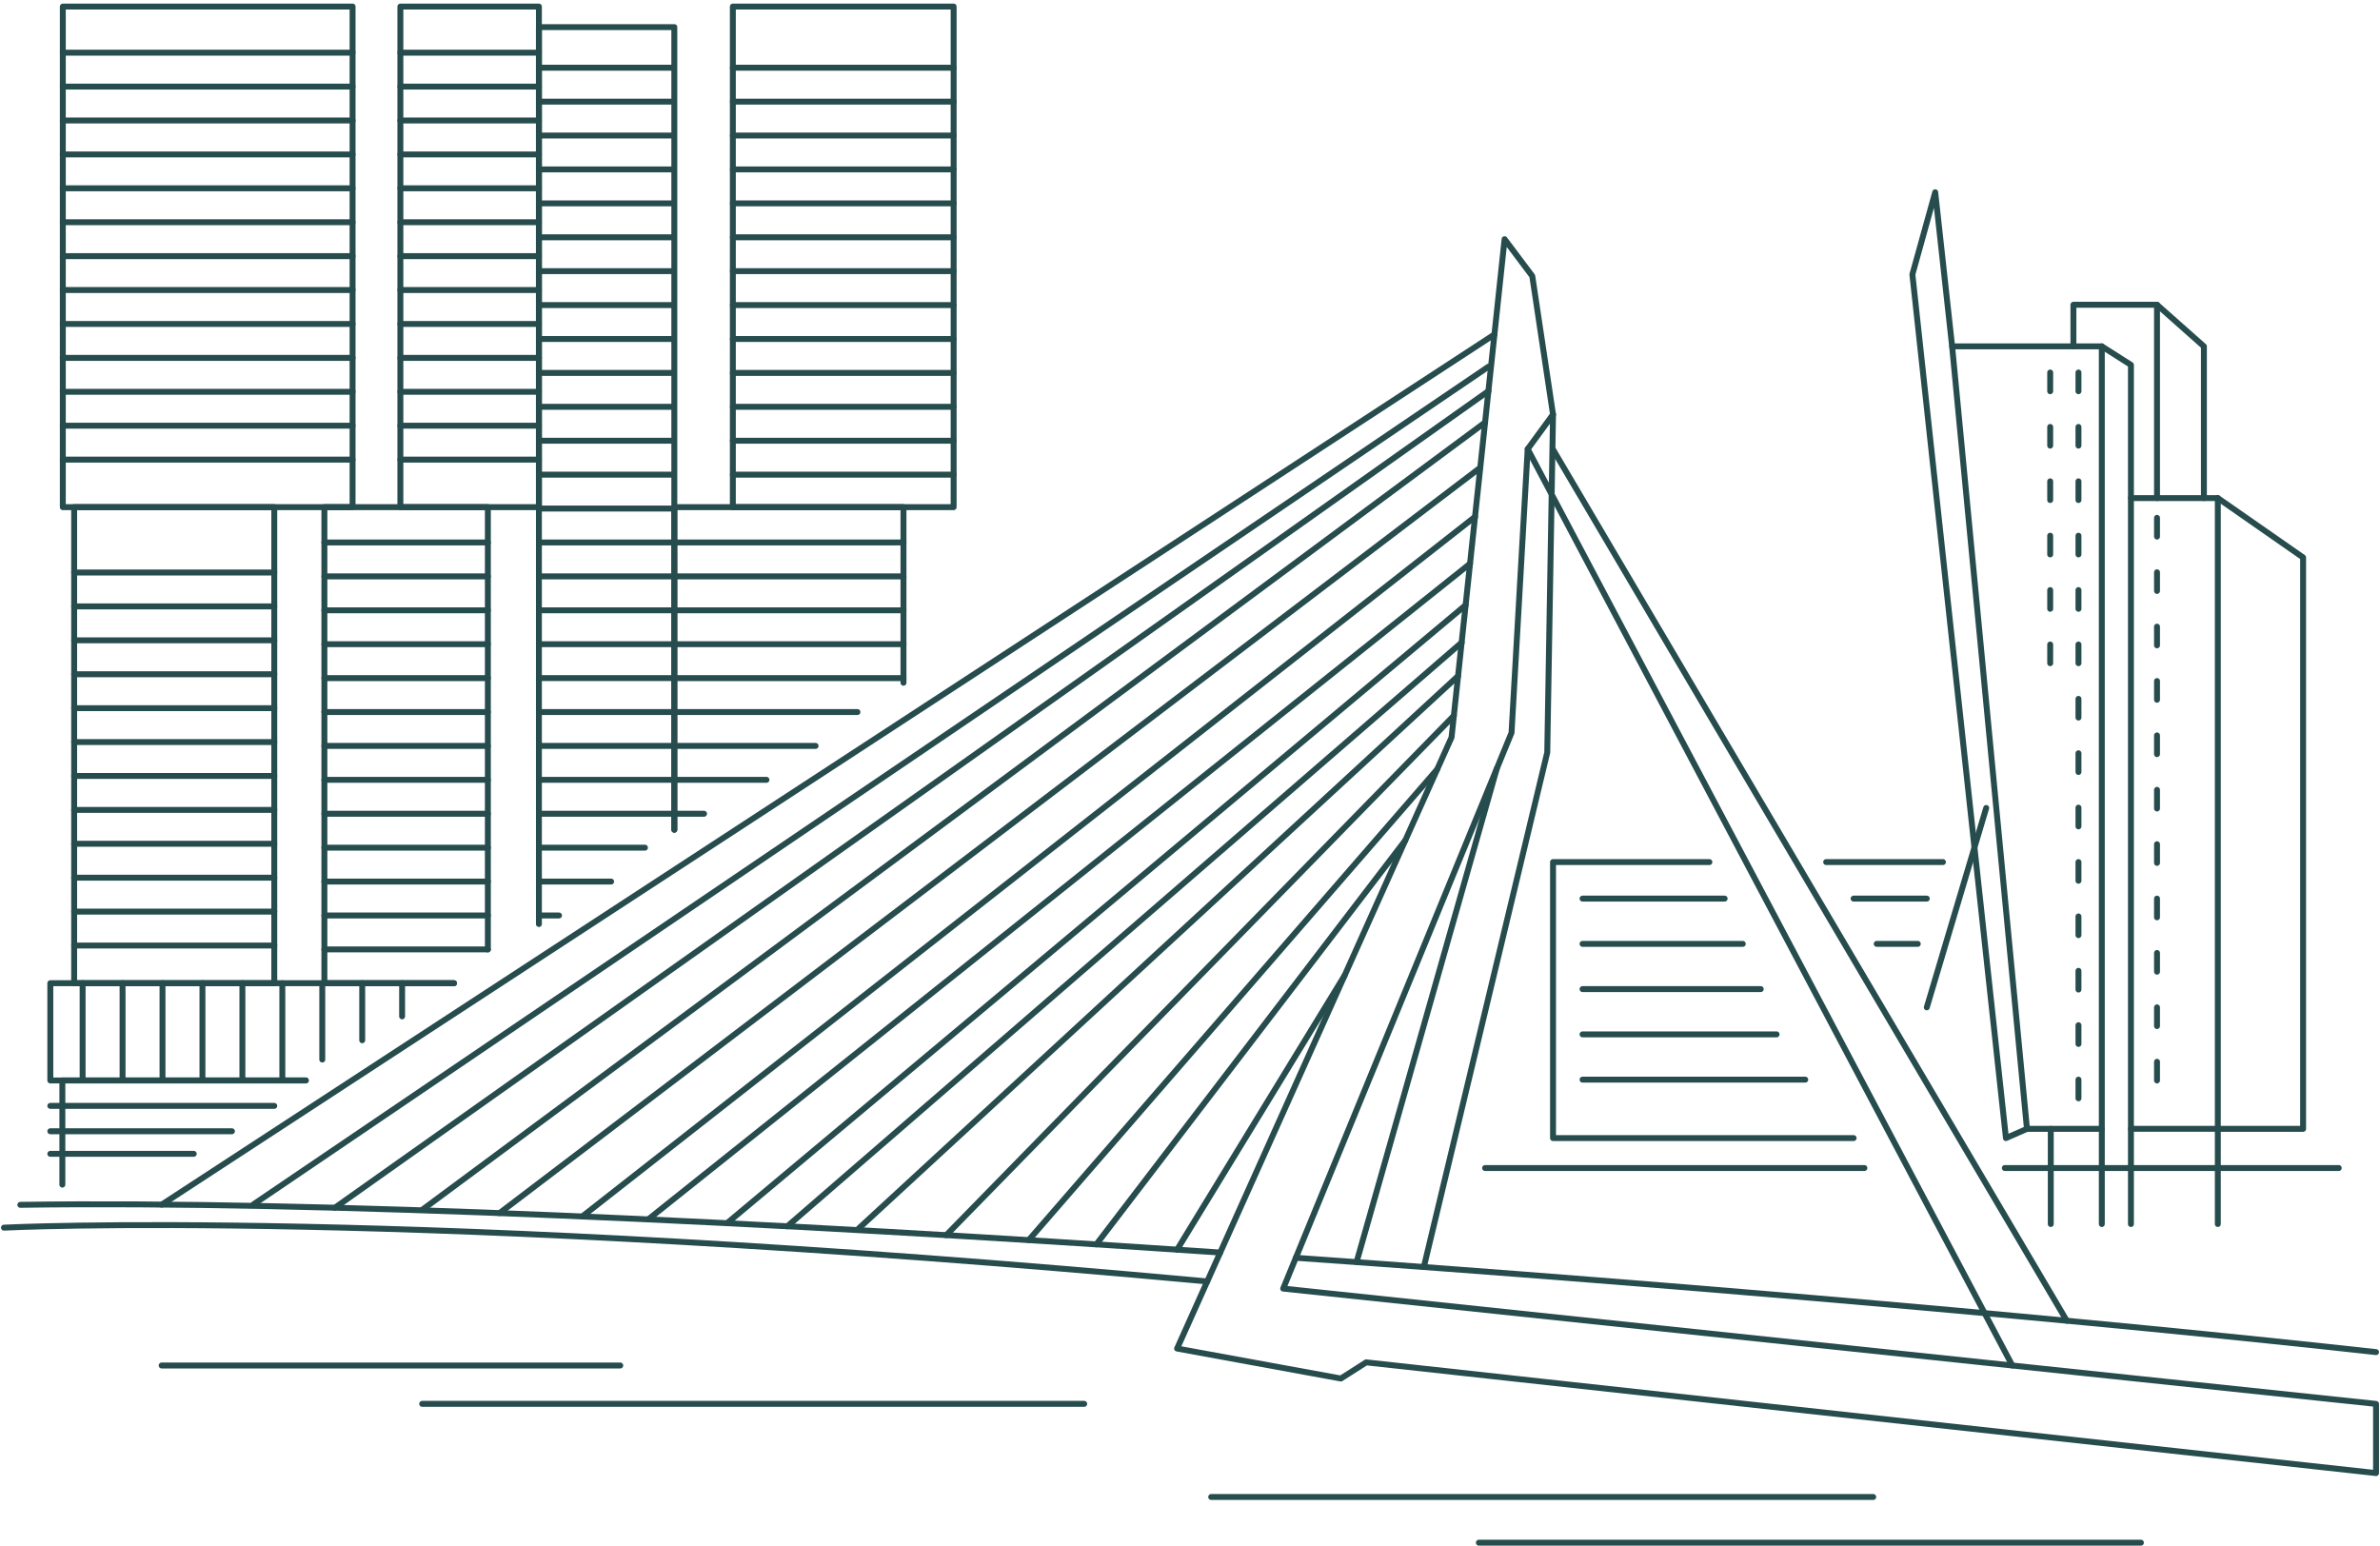 <svg width="602" height="391" viewBox="0 0 602 391" fill="none" xmlns="http://www.w3.org/2000/svg">
<path d="M380.571 60.504L367.155 186.517L297.739 341.11L339.16 348.693L345.569 344.608L601 372.614V355.113L324.571 325.945L382.33 185.344L386.414 113.592L392.824 104.837L387.577 69.836L380.571 60.504Z" stroke="#274C4D" stroke-width="1.5" stroke-linecap="round" stroke-linejoin="round"/>
<path d="M1 310.533C1 310.533 101.508 305.378 305.362 324.134" stroke="#274C4D" stroke-width="1.5" stroke-linecap="round" stroke-linejoin="round"/>
<path d="M327.771 318.157C430.552 325.369 531.409 334.32 601 342.016" stroke="#274C4D" stroke-width="1.5" stroke-linecap="round" stroke-linejoin="round"/>
<path d="M5.146 304.762C79.46 303.661 194.103 309.052 308.634 316.83" stroke="#274C4D" stroke-width="1.5" stroke-linecap="round" stroke-linejoin="round"/>
<path d="M392.824 104.837L391.363 190.344L360.148 320.482" stroke="#274C4D" stroke-width="1.5" stroke-linecap="round" stroke-linejoin="round"/>
<path d="M343.131 319.247L378.585 194.459" stroke="#274C4D" stroke-width="1.5" stroke-linecap="round" stroke-linejoin="round"/>
<path d="M392.824 113.705L522.767 334.073" stroke="#274C4D" stroke-width="1.5" stroke-linecap="round" stroke-linejoin="round"/>
<path d="M508.991 345.401L386.414 113.592" stroke="#274C4D" stroke-width="1.5" stroke-linecap="round" stroke-linejoin="round"/>
<path d="M40.888 304.72L378.009 84.599" stroke="#274C4D" stroke-width="1.5" stroke-linecap="round" stroke-linejoin="round"/>
<path d="M64.15 304.617L376.486 92.758" stroke="#274C4D" stroke-width="1.5" stroke-linecap="round" stroke-linejoin="round"/>
<path d="M84.707 305.492L376.486 98.921" stroke="#274C4D" stroke-width="1.5" stroke-linecap="round" stroke-linejoin="round"/>
<path d="M106.786 306.027L375.642 106.853" stroke="#274C4D" stroke-width="1.5" stroke-linecap="round" stroke-linejoin="round"/>
<path d="M126.354 306.85L374.418 118.294" stroke="#274C4D" stroke-width="1.5" stroke-linecap="round" stroke-linejoin="round"/>
<path d="M147.291 307.693L373.101 130.722" stroke="#274C4D" stroke-width="1.5" stroke-linecap="round" stroke-linejoin="round"/>
<path d="M163.948 308.444L371.836 142.575" stroke="#274C4D" stroke-width="1.5" stroke-linecap="round" stroke-linejoin="round"/>
<path d="M183.897 309.402L370.714 153.069" stroke="#274C4D" stroke-width="1.5" stroke-linecap="round" stroke-linejoin="round"/>
<path d="M199.155 310.183L369.716 162.524" stroke="#274C4D" stroke-width="1.5" stroke-linecap="round" stroke-linejoin="round"/>
<path d="M217.211 310.729L368.811 170.991" stroke="#274C4D" stroke-width="1.5" stroke-linecap="round" stroke-linejoin="round"/>
<path d="M239.342 312.436L367.741 181.033" stroke="#274C4D" stroke-width="1.5" stroke-linecap="round" stroke-linejoin="round"/>
<path d="M260.196 313.692L363.523 194.603" stroke="#274C4D" stroke-width="1.5" stroke-linecap="round" stroke-linejoin="round"/>
<path d="M277.306 314.762L355.457 212.567" stroke="#274C4D" stroke-width="1.5" stroke-linecap="round" stroke-linejoin="round"/>
<path d="M297.739 316.099L340.117 246.735" stroke="#274C4D" stroke-width="1.5" stroke-linecap="round" stroke-linejoin="round"/>
<path d="M40.888 345.401H156.89" stroke="#274C4D" stroke-width="1.5" stroke-linecap="round" stroke-linejoin="round"/>
<path d="M106.786 355.103H274.24" stroke="#274C4D" stroke-width="1.5" stroke-linecap="round" stroke-linejoin="round"/>
<path d="M306.36 378.663H473.815" stroke="#274C4D" stroke-width="1.5" stroke-linecap="round" stroke-linejoin="round"/>
<path d="M374.068 390.217H541.523" stroke="#274C4D" stroke-width="1.5" stroke-linecap="round" stroke-linejoin="round"/>
<path d="M89.182 1.665H15.887V128.284H89.182V1.665Z" stroke="#274C4D" stroke-width="1.5" stroke-linecap="round" stroke-linejoin="round"/>
<path d="M136.313 1.665H101.271V128.284H136.313V1.665Z" stroke="#274C4D" stroke-width="1.5" stroke-linecap="round" stroke-linejoin="round"/>
<path d="M123.401 240.15V128.284H82.052V248.7H114.841" stroke="#274C4D" stroke-width="1.5" stroke-linecap="round" stroke-linejoin="round"/>
<path d="M228.528 172.699V128.284H170.564V209.882" stroke="#274C4D" stroke-width="1.5" stroke-linecap="round" stroke-linejoin="round"/>
<path d="M241.214 1.665H185.368V128.284H241.214V1.665Z" stroke="#274C4D" stroke-width="1.5" stroke-linecap="round" stroke-linejoin="round"/>
<path d="M69.377 128.284H18.758V248.7H69.377V128.284Z" stroke="#274C4D" stroke-width="1.5" stroke-linecap="round" stroke-linejoin="round"/>
<path d="M170.563 209.882V6.86H136.313V233.73" stroke="#274C4D" stroke-width="1.5" stroke-linecap="round" stroke-linejoin="round"/>
<path d="M77.35 273.3H12.729V248.7H114.841" stroke="#274C4D" stroke-width="1.5" stroke-linecap="round" stroke-linejoin="round"/>
<path d="M77.35 273.299H15.774V299.648" stroke="#274C4D" stroke-width="1.5" stroke-linecap="round" stroke-linejoin="round"/>
<path d="M12.729 291.86H49.006" stroke="#274C4D" stroke-width="1.5" stroke-linecap="round" stroke-linejoin="round"/>
<path d="M12.729 286.15H58.667" stroke="#274C4D" stroke-width="1.5" stroke-linecap="round" stroke-linejoin="round"/>
<path d="M12.729 279.73H69.377" stroke="#274C4D" stroke-width="1.5" stroke-linecap="round" stroke-linejoin="round"/>
<path d="M15.887 13.321H89.182" stroke="#274C4D" stroke-width="1.5" stroke-linecap="round" stroke-linejoin="round"/>
<path d="M15.887 21.902H89.182" stroke="#274C4D" stroke-width="1.5" stroke-linecap="round" stroke-linejoin="round"/>
<path d="M15.887 30.482H89.182" stroke="#274C4D" stroke-width="1.5" stroke-linecap="round" stroke-linejoin="round"/>
<path d="M15.887 39.063H89.182" stroke="#274C4D" stroke-width="1.5" stroke-linecap="round" stroke-linejoin="round"/>
<path d="M15.887 47.633H89.182" stroke="#274C4D" stroke-width="1.5" stroke-linecap="round" stroke-linejoin="round"/>
<path d="M15.887 56.214H89.182" stroke="#274C4D" stroke-width="1.5" stroke-linecap="round" stroke-linejoin="round"/>
<path d="M15.887 64.794H89.182" stroke="#274C4D" stroke-width="1.5" stroke-linecap="round" stroke-linejoin="round"/>
<path d="M15.887 73.365H89.182" stroke="#274C4D" stroke-width="1.5" stroke-linecap="round" stroke-linejoin="round"/>
<path d="M15.887 81.945H89.182" stroke="#274C4D" stroke-width="1.5" stroke-linecap="round" stroke-linejoin="round"/>
<path d="M15.887 90.525H89.182" stroke="#274C4D" stroke-width="1.5" stroke-linecap="round" stroke-linejoin="round"/>
<path d="M15.887 99.106H89.182" stroke="#274C4D" stroke-width="1.5" stroke-linecap="round" stroke-linejoin="round"/>
<path d="M15.887 107.676H89.182" stroke="#274C4D" stroke-width="1.5" stroke-linecap="round" stroke-linejoin="round"/>
<path d="M15.887 116.257H89.182" stroke="#274C4D" stroke-width="1.5" stroke-linecap="round" stroke-linejoin="round"/>
<path d="M101.271 13.321H136.313" stroke="#274C4D" stroke-width="1.5" stroke-linecap="round" stroke-linejoin="round"/>
<path d="M101.271 21.902H136.313" stroke="#274C4D" stroke-width="1.5" stroke-linecap="round" stroke-linejoin="round"/>
<path d="M101.271 30.482H136.313" stroke="#274C4D" stroke-width="1.5" stroke-linecap="round" stroke-linejoin="round"/>
<path d="M101.271 39.063H136.313" stroke="#274C4D" stroke-width="1.5" stroke-linecap="round" stroke-linejoin="round"/>
<path d="M101.271 47.633H136.313" stroke="#274C4D" stroke-width="1.5" stroke-linecap="round" stroke-linejoin="round"/>
<path d="M101.271 56.214H136.313" stroke="#274C4D" stroke-width="1.5" stroke-linecap="round" stroke-linejoin="round"/>
<path d="M101.271 64.794H136.313" stroke="#274C4D" stroke-width="1.5" stroke-linecap="round" stroke-linejoin="round"/>
<path d="M101.271 73.365H136.313" stroke="#274C4D" stroke-width="1.5" stroke-linecap="round" stroke-linejoin="round"/>
<path d="M101.271 81.945H136.313" stroke="#274C4D" stroke-width="1.5" stroke-linecap="round" stroke-linejoin="round"/>
<path d="M101.271 90.525H136.313" stroke="#274C4D" stroke-width="1.5" stroke-linecap="round" stroke-linejoin="round"/>
<path d="M101.271 99.106H136.313" stroke="#274C4D" stroke-width="1.5" stroke-linecap="round" stroke-linejoin="round"/>
<path d="M101.271 107.676H136.313" stroke="#274C4D" stroke-width="1.5" stroke-linecap="round" stroke-linejoin="round"/>
<path d="M101.271 116.257H136.313" stroke="#274C4D" stroke-width="1.5" stroke-linecap="round" stroke-linejoin="round"/>
<path d="M82.052 137.214H123.401" stroke="#274C4D" stroke-width="1.5" stroke-linecap="round" stroke-linejoin="round"/>
<path d="M82.052 145.795H123.401" stroke="#274C4D" stroke-width="1.5" stroke-linecap="round" stroke-linejoin="round"/>
<path d="M82.052 154.375H123.401" stroke="#274C4D" stroke-width="1.5" stroke-linecap="round" stroke-linejoin="round"/>
<path d="M82.052 162.946H123.401" stroke="#274C4D" stroke-width="1.5" stroke-linecap="round" stroke-linejoin="round"/>
<path d="M82.052 171.527H123.401" stroke="#274C4D" stroke-width="1.5" stroke-linecap="round" stroke-linejoin="round"/>
<path d="M82.052 180.107H123.401" stroke="#274C4D" stroke-width="1.5" stroke-linecap="round" stroke-linejoin="round"/>
<path d="M82.052 188.677H123.401" stroke="#274C4D" stroke-width="1.5" stroke-linecap="round" stroke-linejoin="round"/>
<path d="M82.052 197.258H123.401" stroke="#274C4D" stroke-width="1.5" stroke-linecap="round" stroke-linejoin="round"/>
<path d="M82.052 205.838H123.401" stroke="#274C4D" stroke-width="1.5" stroke-linecap="round" stroke-linejoin="round"/>
<path d="M82.052 214.419H123.401" stroke="#274C4D" stroke-width="1.5" stroke-linecap="round" stroke-linejoin="round"/>
<path d="M82.052 222.989H123.401" stroke="#274C4D" stroke-width="1.5" stroke-linecap="round" stroke-linejoin="round"/>
<path d="M82.052 231.57H123.401" stroke="#274C4D" stroke-width="1.5" stroke-linecap="round" stroke-linejoin="round"/>
<path d="M82.052 240.15H123.401" stroke="#274C4D" stroke-width="1.5" stroke-linecap="round" stroke-linejoin="round"/>
<path d="M18.758 153.388H69.377" stroke="#274C4D" stroke-width="1.5" stroke-linecap="round" stroke-linejoin="round"/>
<path d="M18.758 161.969H69.377" stroke="#274C4D" stroke-width="1.5" stroke-linecap="round" stroke-linejoin="round"/>
<path d="M18.758 170.549H69.377" stroke="#274C4D" stroke-width="1.5" stroke-linecap="round" stroke-linejoin="round"/>
<path d="M18.758 179.13H69.377" stroke="#274C4D" stroke-width="1.5" stroke-linecap="round" stroke-linejoin="round"/>
<path d="M18.758 187.7H69.377" stroke="#274C4D" stroke-width="1.5" stroke-linecap="round" stroke-linejoin="round"/>
<path d="M18.758 196.28H69.377" stroke="#274C4D" stroke-width="1.5" stroke-linecap="round" stroke-linejoin="round"/>
<path d="M18.758 204.861H69.377" stroke="#274C4D" stroke-width="1.5" stroke-linecap="round" stroke-linejoin="round"/>
<path d="M18.758 213.431H69.377" stroke="#274C4D" stroke-width="1.5" stroke-linecap="round" stroke-linejoin="round"/>
<path d="M18.758 222.012H69.377" stroke="#274C4D" stroke-width="1.5" stroke-linecap="round" stroke-linejoin="round"/>
<path d="M18.758 230.592H69.377" stroke="#274C4D" stroke-width="1.5" stroke-linecap="round" stroke-linejoin="round"/>
<path d="M18.758 239.173H69.377" stroke="#274C4D" stroke-width="1.5" stroke-linecap="round" stroke-linejoin="round"/>
<path d="M136.313 17.128H170.255" stroke="#274C4D" stroke-width="1.5" stroke-linecap="round" stroke-linejoin="round"/>
<path d="M136.313 25.709H170.255" stroke="#274C4D" stroke-width="1.5" stroke-linecap="round" stroke-linejoin="round"/>
<path d="M136.313 34.279H170.255" stroke="#274C4D" stroke-width="1.5" stroke-linecap="round" stroke-linejoin="round"/>
<path d="M136.313 42.859H170.255" stroke="#274C4D" stroke-width="1.5" stroke-linecap="round" stroke-linejoin="round"/>
<path d="M136.313 51.44H170.255" stroke="#274C4D" stroke-width="1.5" stroke-linecap="round" stroke-linejoin="round"/>
<path d="M136.313 60.02H170.255" stroke="#274C4D" stroke-width="1.5" stroke-linecap="round" stroke-linejoin="round"/>
<path d="M136.313 68.591H170.255" stroke="#274C4D" stroke-width="1.5" stroke-linecap="round" stroke-linejoin="round"/>
<path d="M136.313 77.171H170.255" stroke="#274C4D" stroke-width="1.5" stroke-linecap="round" stroke-linejoin="round"/>
<path d="M136.313 85.752H170.255" stroke="#274C4D" stroke-width="1.5" stroke-linecap="round" stroke-linejoin="round"/>
<path d="M136.313 94.332H170.255" stroke="#274C4D" stroke-width="1.5" stroke-linecap="round" stroke-linejoin="round"/>
<path d="M136.313 102.903H170.255" stroke="#274C4D" stroke-width="1.5" stroke-linecap="round" stroke-linejoin="round"/>
<path d="M136.313 111.483H170.255" stroke="#274C4D" stroke-width="1.5" stroke-linecap="round" stroke-linejoin="round"/>
<path d="M136.313 120.064H170.255" stroke="#274C4D" stroke-width="1.5" stroke-linecap="round" stroke-linejoin="round"/>
<path d="M185.368 17.128H241.214" stroke="#274C4D" stroke-width="1.5" stroke-linecap="round" stroke-linejoin="round"/>
<path d="M185.368 25.709H241.214" stroke="#274C4D" stroke-width="1.5" stroke-linecap="round" stroke-linejoin="round"/>
<path d="M185.368 34.279H241.214" stroke="#274C4D" stroke-width="1.5" stroke-linecap="round" stroke-linejoin="round"/>
<path d="M185.368 42.859H241.214" stroke="#274C4D" stroke-width="1.5" stroke-linecap="round" stroke-linejoin="round"/>
<path d="M185.368 51.44H241.214" stroke="#274C4D" stroke-width="1.5" stroke-linecap="round" stroke-linejoin="round"/>
<path d="M185.368 60.02H241.214" stroke="#274C4D" stroke-width="1.5" stroke-linecap="round" stroke-linejoin="round"/>
<path d="M185.368 68.591H241.214" stroke="#274C4D" stroke-width="1.5" stroke-linecap="round" stroke-linejoin="round"/>
<path d="M185.368 77.171H241.214" stroke="#274C4D" stroke-width="1.5" stroke-linecap="round" stroke-linejoin="round"/>
<path d="M185.368 85.752H241.214" stroke="#274C4D" stroke-width="1.5" stroke-linecap="round" stroke-linejoin="round"/>
<path d="M185.368 94.332H241.214" stroke="#274C4D" stroke-width="1.5" stroke-linecap="round" stroke-linejoin="round"/>
<path d="M185.368 102.903H241.214" stroke="#274C4D" stroke-width="1.5" stroke-linecap="round" stroke-linejoin="round"/>
<path d="M185.368 111.483H241.214" stroke="#274C4D" stroke-width="1.5" stroke-linecap="round" stroke-linejoin="round"/>
<path d="M185.368 120.064H241.214" stroke="#274C4D" stroke-width="1.5" stroke-linecap="round" stroke-linejoin="round"/>
<path d="M136.313 128.634H170.255" stroke="#274C4D" stroke-width="1.5" stroke-linecap="round" stroke-linejoin="round"/>
<path d="M136.313 137.214H170.255" stroke="#274C4D" stroke-width="1.5" stroke-linecap="round" stroke-linejoin="round"/>
<path d="M136.313 145.795H170.255" stroke="#274C4D" stroke-width="1.5" stroke-linecap="round" stroke-linejoin="round"/>
<path d="M136.313 154.375H170.255" stroke="#274C4D" stroke-width="1.5" stroke-linecap="round" stroke-linejoin="round"/>
<path d="M136.313 162.946H170.255" stroke="#274C4D" stroke-width="1.5" stroke-linecap="round" stroke-linejoin="round"/>
<path d="M136.313 171.526H170.255" stroke="#274C4D" stroke-width="1.5" stroke-linecap="round" stroke-linejoin="round"/>
<path d="M136.313 180.107H170.255" stroke="#274C4D" stroke-width="1.5" stroke-linecap="round" stroke-linejoin="round"/>
<path d="M136.313 188.677H170.255" stroke="#274C4D" stroke-width="1.5" stroke-linecap="round" stroke-linejoin="round"/>
<path d="M136.313 197.258H170.255" stroke="#274C4D" stroke-width="1.5" stroke-linecap="round" stroke-linejoin="round"/>
<path d="M136.313 205.838H170.255" stroke="#274C4D" stroke-width="1.5" stroke-linecap="round" stroke-linejoin="round"/>
<path d="M136.313 214.419H163.135" stroke="#274C4D" stroke-width="1.5" stroke-linecap="round" stroke-linejoin="round"/>
<path d="M136.313 222.989H154.575" stroke="#274C4D" stroke-width="1.5" stroke-linecap="round" stroke-linejoin="round"/>
<path d="M136.313 231.569H141.396" stroke="#274C4D" stroke-width="1.5" stroke-linecap="round" stroke-linejoin="round"/>
<path d="M170.564 137.214H228.528" stroke="#274C4D" stroke-width="1.5" stroke-linecap="round" stroke-linejoin="round"/>
<path d="M170.563 145.795H228.528" stroke="#274C4D" stroke-width="1.5" stroke-linecap="round" stroke-linejoin="round"/>
<path d="M170.563 154.375H228.528" stroke="#274C4D" stroke-width="1.5" stroke-linecap="round" stroke-linejoin="round"/>
<path d="M170.563 162.946H228.528" stroke="#274C4D" stroke-width="1.5" stroke-linecap="round" stroke-linejoin="round"/>
<path d="M170.563 171.527H228.528" stroke="#274C4D" stroke-width="1.5" stroke-linecap="round" stroke-linejoin="round"/>
<path d="M170.563 180.107H216.882" stroke="#274C4D" stroke-width="1.5" stroke-linecap="round" stroke-linejoin="round"/>
<path d="M170.563 188.677H206.295" stroke="#274C4D" stroke-width="1.5" stroke-linecap="round" stroke-linejoin="round"/>
<path d="M170.563 197.258H193.867" stroke="#274C4D" stroke-width="1.5" stroke-linecap="round" stroke-linejoin="round"/>
<path d="M170.563 205.838H178.084" stroke="#274C4D" stroke-width="1.5" stroke-linecap="round" stroke-linejoin="round"/>
<path d="M18.758 144.817H69.377" stroke="#274C4D" stroke-width="1.5" stroke-linecap="round" stroke-linejoin="round"/>
<path d="M20.898 248.7V273.299" stroke="#274C4D" stroke-width="1.5" stroke-linecap="round" stroke-linejoin="round"/>
<path d="M31.001 248.7V273.299" stroke="#274C4D" stroke-width="1.5" stroke-linecap="round" stroke-linejoin="round"/>
<path d="M41.104 248.7V273.299" stroke="#274C4D" stroke-width="1.5" stroke-linecap="round" stroke-linejoin="round"/>
<path d="M51.208 248.7V273.299" stroke="#274C4D" stroke-width="1.5" stroke-linecap="round" stroke-linejoin="round"/>
<path d="M61.311 248.7V273.299" stroke="#274C4D" stroke-width="1.5" stroke-linecap="round" stroke-linejoin="round"/>
<path d="M81.517 248.7V268.011" stroke="#274C4D" stroke-width="1.5" stroke-linecap="round" stroke-linejoin="round"/>
<path d="M71.414 248.7V273.299" stroke="#274C4D" stroke-width="1.5" stroke-linecap="round" stroke-linejoin="round"/>
<path d="M91.62 248.7V263.134" stroke="#274C4D" stroke-width="1.5" stroke-linecap="round" stroke-linejoin="round"/>
<path d="M101.713 248.7V257.085" stroke="#274C4D" stroke-width="1.5" stroke-linecap="round" stroke-linejoin="round"/>
<path d="M560.978 125.99H539.002V285.532H560.978V125.99Z" stroke="#274C4D" stroke-width="1.5" stroke-linecap="round" stroke-linejoin="round"/>
<path d="M560.978 125.99L582.553 141.011V285.543H560.978" stroke="#274C4D" stroke-width="1.5" stroke-linecap="round" stroke-linejoin="round"/>
<path d="M493.774 87.614H531.635V285.542H512.705L493.774 87.614Z" stroke="#274C4D" stroke-width="1.5" stroke-linecap="round" stroke-linejoin="round"/>
<path d="M545.597 125.99V77.089H524.454V87.614" stroke="#274C4D" stroke-width="1.5" stroke-linecap="round" stroke-linejoin="round"/>
<path d="M557.459 125.99V87.614L545.597 77.089" stroke="#274C4D" stroke-width="1.5" stroke-linecap="round" stroke-linejoin="round"/>
<path d="M531.635 87.614L539.002 92.295V125.99" stroke="#274C4D" stroke-width="1.5" stroke-linecap="round" stroke-linejoin="round"/>
<path d="M512.705 285.543L507.386 287.878L483.722 69.414L489.494 48.631L493.774 87.614" stroke="#274C4D" stroke-width="1.5" stroke-linecap="round" stroke-linejoin="round"/>
<path d="M487.364 254.811L502.396 204.377" stroke="#274C4D" stroke-width="1.5" stroke-linecap="round" stroke-linejoin="round"/>
<path d="M518.724 285.543V309.617" stroke="#274C4D" stroke-width="1.5" stroke-linecap="round" stroke-linejoin="round"/>
<path d="M531.635 285.543V309.617" stroke="#274C4D" stroke-width="1.5" stroke-linecap="round" stroke-linejoin="round"/>
<path d="M539.002 285.543V309.617" stroke="#274C4D" stroke-width="1.5" stroke-linecap="round" stroke-linejoin="round"/>
<path d="M560.978 285.543V309.617" stroke="#274C4D" stroke-width="1.5" stroke-linecap="round" stroke-linejoin="round"/>
<path d="M525.73 94.23V98.962" stroke="#274C4D" stroke-width="1.5" stroke-linecap="round" stroke-linejoin="round"/>
<path d="M525.73 107.995V112.718" stroke="#274C4D" stroke-width="1.5" stroke-linecap="round" stroke-linejoin="round"/>
<path d="M525.73 121.751V126.484" stroke="#274C4D" stroke-width="1.5" stroke-linecap="round" stroke-linejoin="round"/>
<path d="M525.73 135.506V140.239" stroke="#274C4D" stroke-width="1.5" stroke-linecap="round" stroke-linejoin="round"/>
<path d="M525.73 149.262V153.995" stroke="#274C4D" stroke-width="1.5" stroke-linecap="round" stroke-linejoin="round"/>
<path d="M525.73 163.028V167.75" stroke="#274C4D" stroke-width="1.5" stroke-linecap="round" stroke-linejoin="round"/>
<path d="M525.73 176.784V181.506" stroke="#274C4D" stroke-width="1.5" stroke-linecap="round" stroke-linejoin="round"/>
<path d="M525.73 190.54V195.272" stroke="#274C4D" stroke-width="1.5" stroke-linecap="round" stroke-linejoin="round"/>
<path d="M525.73 204.295V209.028" stroke="#274C4D" stroke-width="1.5" stroke-linecap="round" stroke-linejoin="round"/>
<path d="M525.73 218.061V222.783" stroke="#274C4D" stroke-width="1.5" stroke-linecap="round" stroke-linejoin="round"/>
<path d="M525.73 231.816V236.539" stroke="#274C4D" stroke-width="1.5" stroke-linecap="round" stroke-linejoin="round"/>
<path d="M525.73 245.572V250.305" stroke="#274C4D" stroke-width="1.5" stroke-linecap="round" stroke-linejoin="round"/>
<path d="M525.73 259.328V264.06" stroke="#274C4D" stroke-width="1.5" stroke-linecap="round" stroke-linejoin="round"/>
<path d="M525.73 273.094V277.816" stroke="#274C4D" stroke-width="1.5" stroke-linecap="round" stroke-linejoin="round"/>
<path d="M545.597 130.99V135.723" stroke="#274C4D" stroke-width="1.5" stroke-linecap="round" stroke-linejoin="round"/>
<path d="M545.597 144.756V149.478" stroke="#274C4D" stroke-width="1.5" stroke-linecap="round" stroke-linejoin="round"/>
<path d="M545.597 158.511V163.234" stroke="#274C4D" stroke-width="1.5" stroke-linecap="round" stroke-linejoin="round"/>
<path d="M545.597 172.267V177" stroke="#274C4D" stroke-width="1.5" stroke-linecap="round" stroke-linejoin="round"/>
<path d="M545.597 186.023V190.755" stroke="#274C4D" stroke-width="1.5" stroke-linecap="round" stroke-linejoin="round"/>
<path d="M545.597 199.788V204.511" stroke="#274C4D" stroke-width="1.5" stroke-linecap="round" stroke-linejoin="round"/>
<path d="M545.597 213.544V218.266" stroke="#274C4D" stroke-width="1.5" stroke-linecap="round" stroke-linejoin="round"/>
<path d="M545.597 227.3V232.032" stroke="#274C4D" stroke-width="1.5" stroke-linecap="round" stroke-linejoin="round"/>
<path d="M545.597 241.055V245.788" stroke="#274C4D" stroke-width="1.5" stroke-linecap="round" stroke-linejoin="round"/>
<path d="M545.597 254.811V259.544" stroke="#274C4D" stroke-width="1.5" stroke-linecap="round" stroke-linejoin="round"/>
<path d="M545.597 268.577V273.299" stroke="#274C4D" stroke-width="1.5" stroke-linecap="round" stroke-linejoin="round"/>
<path d="M518.579 94.23V98.962" stroke="#274C4D" stroke-width="1.5" stroke-linecap="round" stroke-linejoin="round"/>
<path d="M518.579 107.995V112.718" stroke="#274C4D" stroke-width="1.5" stroke-linecap="round" stroke-linejoin="round"/>
<path d="M518.579 121.751V126.484" stroke="#274C4D" stroke-width="1.5" stroke-linecap="round" stroke-linejoin="round"/>
<path d="M518.579 135.506V140.239" stroke="#274C4D" stroke-width="1.5" stroke-linecap="round" stroke-linejoin="round"/>
<path d="M518.579 149.262V153.995" stroke="#274C4D" stroke-width="1.5" stroke-linecap="round" stroke-linejoin="round"/>
<path d="M518.579 163.028V167.75" stroke="#274C4D" stroke-width="1.5" stroke-linecap="round" stroke-linejoin="round"/>
<path d="M507.098 295.45H591.566" stroke="#274C4D" stroke-width="1.5" stroke-linecap="round" stroke-linejoin="round"/>
<path d="M375.642 295.45H471.582" stroke="#274C4D" stroke-width="1.5" stroke-linecap="round" stroke-linejoin="round"/>
<path d="M461.911 218.061H491.449" stroke="#274C4D" stroke-width="1.5" stroke-linecap="round" stroke-linejoin="round"/>
<path d="M468.856 287.878H392.824V218.061H432.373" stroke="#274C4D" stroke-width="1.5" stroke-linecap="round" stroke-linejoin="round"/>
<path d="M400.293 227.3H436.231" stroke="#274C4D" stroke-width="1.5" stroke-linecap="round" stroke-linejoin="round"/>
<path d="M468.855 227.3H487.364" stroke="#274C4D" stroke-width="1.5" stroke-linecap="round" stroke-linejoin="round"/>
<path d="M474.699 238.751H485.08" stroke="#274C4D" stroke-width="1.5" stroke-linecap="round" stroke-linejoin="round"/>
<path d="M400.293 238.751H440.82" stroke="#274C4D" stroke-width="1.5" stroke-linecap="round" stroke-linejoin="round"/>
<path d="M400.293 250.192H445.367" stroke="#274C4D" stroke-width="1.5" stroke-linecap="round" stroke-linejoin="round"/>
<path d="M400.293 261.642H449.369" stroke="#274C4D" stroke-width="1.5" stroke-linecap="round" stroke-linejoin="round"/>
<path d="M400.293 273.094H456.623" stroke="#274C4D" stroke-width="1.5" stroke-linecap="round" stroke-linejoin="round"/>
</svg>
